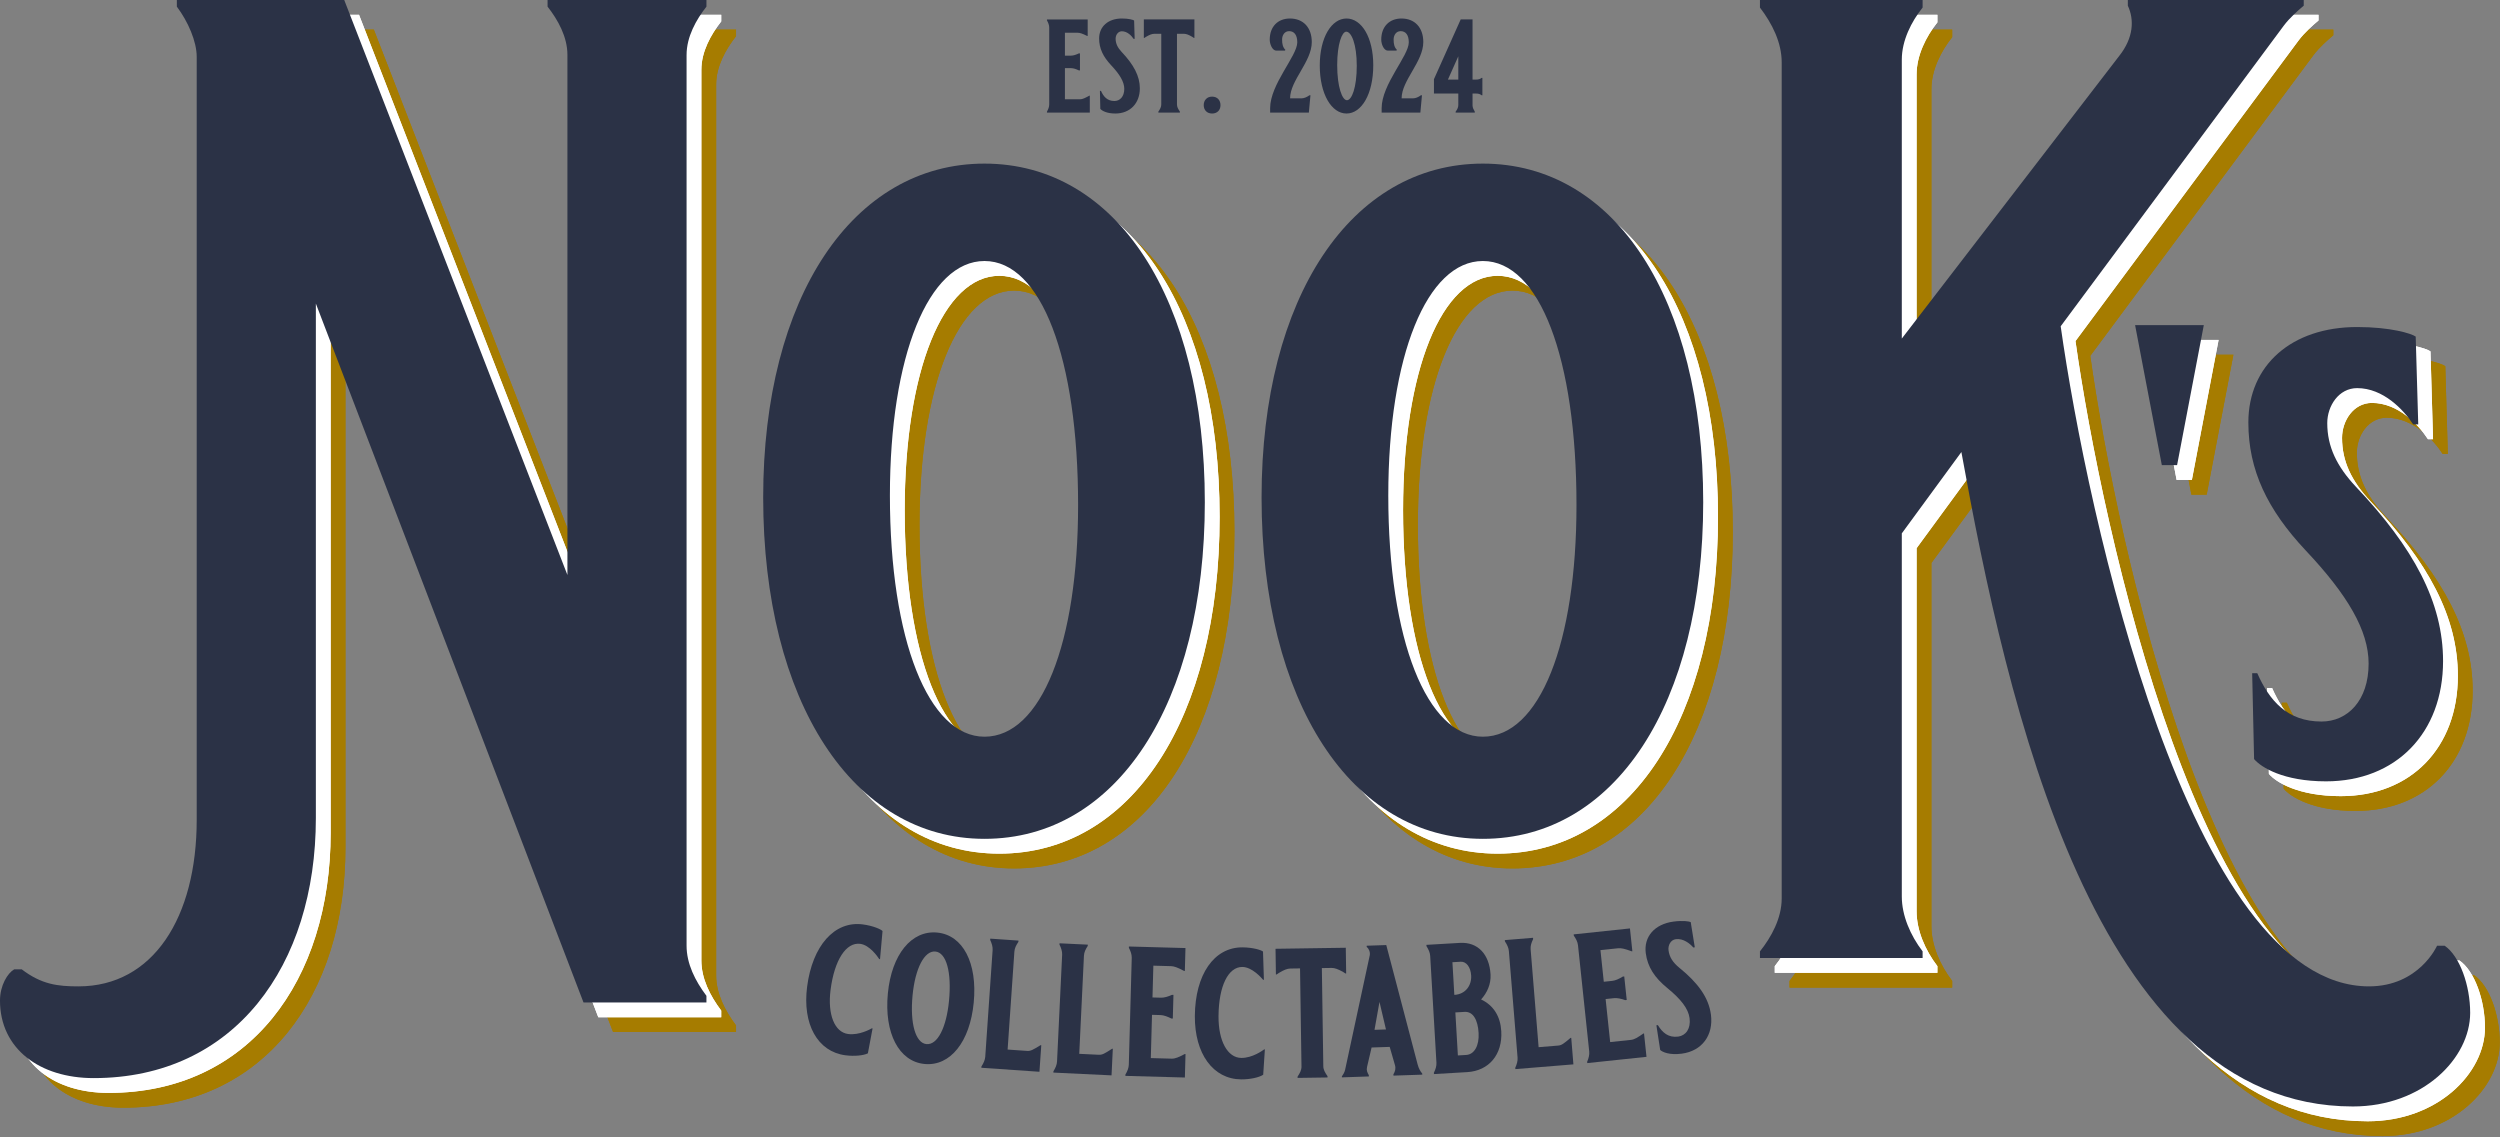 <svg xmlns="http://www.w3.org/2000/svg" xmlns:xlink="http://www.w3.org/1999/xlink" xmlns:serif="http://www.serif.com/" width="100%" height="100%" viewBox="0 0 1352 615" xml:space="preserve" style="fill-rule:evenodd;clip-rule:evenodd;stroke-linejoin:round;stroke-miterlimit:2;"><rect x="0" y="0" width="1352" height="615" fill="#808080" stroke="none"/><g><g><path d="M387.303,45.663c-0,-9.717 5.114,-18.923 10.74,-26.083l-0,-3.58l-85.922,0l0,3.58c5.626,7.16 10.741,16.366 10.741,26.083l-0,281.29l-120.699,-310.953l-90.524,0l-0,3.58c6.137,8.183 10.74,18.923 10.74,27.106l-0,412.729c-0,52.678 -23.526,90.013 -63.93,90.013c-11.251,-0 -19.946,-1.023 -30.686,-9.206l-4.091,-0c-3.581,2.046 -7.672,8.694 -7.672,16.877c0,26.084 21.48,41.938 50.632,41.938c76.204,0 120.188,-60.861 120.188,-140.645l-0,-278.221l144.736,377.951l66.487,0l-0,-3.58c-6.138,-8.183 -10.74,-17.389 -10.74,-27.106l-0,-481.773Z" style="fill:#a67c00;fill-rule:nonzero;"></path><path d="M428.729,285.015c-0,110.471 48.586,184.629 119.676,184.629c71.601,-0 119.164,-73.136 119.164,-182.071c0,-109.959 -47.563,-183.095 -119.164,-183.095c-71.09,0 -119.676,72.113 -119.676,180.537Zm119.676,129.394c-30.175,-0 -51.144,-52.167 -51.144,-130.417c0,-75.692 20.969,-126.836 51.144,-126.836c30.686,0 50.632,52.678 50.632,131.951c0,74.669 -19.946,125.302 -50.632,125.302Z" style="fill:#a67c00;fill-rule:nonzero;"></path><path d="M698.256,285.015c-0,110.471 48.586,184.629 119.676,184.629c71.601,-0 119.164,-73.136 119.164,-182.071c0,-109.959 -47.563,-183.095 -119.164,-183.095c-71.09,0 -119.676,72.113 -119.676,180.537Zm119.676,129.394c-30.175,-0 -51.144,-52.167 -51.144,-130.417c0,-75.692 20.969,-126.836 51.144,-126.836c30.686,0 50.632,52.678 50.632,131.951c-0,74.669 -19.946,125.302 -50.632,125.302Z" style="fill:#a67c00;fill-rule:nonzero;"></path><path d="M1338.06,527.436l-4.091,0c-0,0 -9.718,21.992 -36.824,21.992c-97.173,-0 -152.408,-255.718 -166.728,-356.983l120.699,-162.636c3.069,-4.092 7.672,-8.183 10.74,-10.74l0,-3.069l-95.127,0l0,3.069c3.58,7.671 3.069,17.388 -4.603,27.106l-117.63,152.919l-0,-150.874c-0,-10.228 5.114,-20.457 11.251,-28.129l0,-4.091l-87.967,0l0,4.091c6.649,8.695 11.763,18.924 11.763,29.664l0,452.109c0,10.74 -5.625,20.969 -11.763,28.641l0,3.58l87.967,-0l0,-3.58c-6.648,-8.695 -11.251,-19.435 -11.251,-29.664l-0,-196.391l32.22,-43.984c24.549,135.531 72.113,353.914 211.735,353.914c37.846,0 63.418,-26.083 63.418,-50.632c-0,-14.832 -5.626,-30.686 -13.809,-36.312Z" style="fill:#a67c00;fill-rule:nonzero;"></path><g><path d="M1207.82,191.83l-37.162,0l14.452,75.702l8.258,0l14.452,-75.702Z" style="fill:#a67c00;"></path><path d="M1236.73,380.053l-2.753,-0l1.032,46.453c3.785,4.474 15.829,12.044 38.884,12.044c37.851,-0 63.314,-26.152 63.314,-65.035c-0,-31.657 -15.829,-61.25 -47.142,-94.283c-10.323,-11.012 -15.484,-21.679 -15.484,-34.41c-0,-9.291 6.194,-18.926 16.172,-18.926c14.109,0 25.12,11.7 30.281,19.614l2.753,-0l-1.376,-47.486c-2.409,-1.721 -13.764,-5.162 -31.658,-5.162c-35.442,0 -58.841,20.647 -58.841,51.616c0,25.807 10.323,47.141 30.969,69.164c22.711,24.087 34.066,43.356 34.066,61.249c0,19.958 -11.355,31.314 -25.463,31.314c-18.582,-0 -28.216,-11.356 -34.754,-26.152Z" style="fill:#a67c00;"></path></g></g><g><path d="M387.303,45.663c-0,-9.717 5.114,-18.923 10.74,-26.083l-0,-3.58l-85.922,0l0,3.58c5.626,7.16 10.741,16.366 10.741,26.083l-0,281.29l-120.699,-310.953l-90.524,0l-0,3.58c6.137,8.183 10.74,18.923 10.74,27.106l-0,412.729c-0,52.678 -23.526,90.013 -63.93,90.013c-11.251,-0 -19.946,-1.023 -30.686,-9.206l-4.091,-0c-3.581,2.046 -7.672,8.694 -7.672,16.877c0,26.084 21.48,41.938 50.632,41.938c76.204,0 120.188,-60.861 120.188,-140.645l-0,-278.221l144.736,377.951l66.487,0l-0,-3.58c-6.138,-8.183 -10.74,-17.389 -10.74,-27.106l-0,-481.773Z" style="fill:#a67c00;fill-rule:nonzero;"></path><path d="M428.729,285.015c-0,110.471 48.586,184.629 119.676,184.629c71.601,-0 119.164,-73.136 119.164,-182.071c0,-109.959 -47.563,-183.095 -119.164,-183.095c-71.09,0 -119.676,72.113 -119.676,180.537Zm119.676,129.394c-30.175,-0 -51.144,-52.167 -51.144,-130.417c0,-75.692 20.969,-126.836 51.144,-126.836c30.686,0 50.632,52.678 50.632,131.951c0,74.669 -19.946,125.302 -50.632,125.302Z" style="fill:#a67c00;fill-rule:nonzero;"></path><path d="M698.256,285.015c-0,110.471 48.586,184.629 119.676,184.629c71.601,-0 119.164,-73.136 119.164,-182.071c0,-109.959 -47.563,-183.095 -119.164,-183.095c-71.09,0 -119.676,72.113 -119.676,180.537Zm119.676,129.394c-30.175,-0 -51.144,-52.167 -51.144,-130.417c0,-75.692 20.969,-126.836 51.144,-126.836c30.686,0 50.632,52.678 50.632,131.951c-0,74.669 -19.946,125.302 -50.632,125.302Z" style="fill:#a67c00;fill-rule:nonzero;"></path><path d="M1338.06,527.436l-4.091,0c-0,0 -9.718,21.992 -36.824,21.992c-97.173,-0 -152.408,-255.718 -166.728,-356.983l120.699,-162.636c3.069,-4.092 7.672,-8.183 10.74,-10.74l0,-3.069l-95.127,0l0,3.069c3.58,7.671 3.069,17.388 -4.603,27.106l-117.63,152.919l-0,-150.874c-0,-10.228 5.114,-20.457 11.251,-28.129l0,-4.091l-87.967,0l0,4.091c6.649,8.695 11.763,18.924 11.763,29.664l0,452.109c0,10.74 -5.625,20.969 -11.763,28.641l0,3.58l87.967,-0l0,-3.58c-6.648,-8.695 -11.251,-19.435 -11.251,-29.664l-0,-196.391l32.22,-43.984c24.549,135.531 72.113,353.914 211.735,353.914c37.846,0 63.418,-26.083 63.418,-50.632c-0,-14.832 -5.626,-30.686 -13.809,-36.312Z" style="fill:#a67c00;fill-rule:nonzero;"></path><g><path d="M1207.82,191.83l-37.162,0l14.452,75.702l8.258,0l14.452,-75.702Z" style="fill:#a67c00;"></path><path d="M1236.73,380.053l-2.753,-0l1.032,46.453c3.785,4.474 15.829,12.044 38.884,12.044c37.851,-0 63.314,-26.152 63.314,-65.035c-0,-31.657 -15.829,-61.25 -47.142,-94.283c-10.323,-11.012 -15.484,-21.679 -15.484,-34.41c-0,-9.291 6.194,-18.926 16.172,-18.926c14.109,0 25.12,11.7 30.281,19.614l2.753,-0l-1.376,-47.486c-2.409,-1.721 -13.764,-5.162 -31.658,-5.162c-35.442,0 -58.841,20.647 -58.841,51.616c0,25.807 10.323,47.141 30.969,69.164c22.711,24.087 34.066,43.356 34.066,61.249c0,19.958 -11.355,31.314 -25.463,31.314c-18.582,-0 -28.216,-11.356 -34.754,-26.152Z" style="fill:#a67c00;"></path></g></g><g><path d="M379.303,37.663c-0,-9.717 5.114,-18.923 10.74,-26.083l-0,-3.58l-85.922,-0l0,3.58c5.626,7.16 10.741,16.366 10.741,26.083l-0,281.29l-120.699,-310.953l-90.524,0l-0,3.58c6.137,8.183 10.74,18.923 10.74,27.106l-0,412.729c-0,52.678 -23.526,90.013 -63.93,90.013c-11.251,-0 -19.946,-1.023 -30.686,-9.206l-4.091,-0c-3.581,2.046 -7.672,8.694 -7.672,16.877c0,26.084 21.48,41.938 50.632,41.938c76.204,0 120.188,-60.861 120.188,-140.645l-0,-278.221l144.736,377.951l66.487,0l-0,-3.58c-6.138,-8.183 -10.74,-17.389 -10.74,-27.106l-0,-481.773Z" style="fill:#fff;fill-rule:nonzero;"></path><path d="M420.729,277.015c-0,110.471 48.586,184.629 119.676,184.629c71.601,-0 119.164,-73.136 119.164,-182.071c0,-109.959 -47.563,-183.095 -119.164,-183.095c-71.09,0 -119.676,72.113 -119.676,180.537Zm119.676,129.394c-30.175,-0 -51.144,-52.167 -51.144,-130.417c0,-75.692 20.969,-126.836 51.144,-126.836c30.686,0 50.632,52.678 50.632,131.951c0,74.669 -19.946,125.302 -50.632,125.302Z" style="fill:#fff;fill-rule:nonzero;"></path><path d="M690.256,277.015c-0,110.471 48.586,184.629 119.676,184.629c71.601,-0 119.164,-73.136 119.164,-182.071c0,-109.959 -47.563,-183.095 -119.164,-183.095c-71.09,0 -119.676,72.113 -119.676,180.537Zm119.676,129.394c-30.175,-0 -51.144,-52.167 -51.144,-130.417c0,-75.692 20.969,-126.836 51.144,-126.836c30.686,0 50.632,52.678 50.632,131.951c-0,74.669 -19.946,125.302 -50.632,125.302Z" style="fill:#fff;fill-rule:nonzero;"></path><path d="M1330.06,519.436l-4.091,0c-0,0 -9.718,21.992 -36.824,21.992c-97.173,-0 -152.408,-255.718 -166.728,-356.983l120.699,-162.636c3.069,-4.092 7.672,-8.183 10.74,-10.74l0,-3.069l-95.127,0l0,3.069c3.58,7.671 3.069,17.388 -4.603,27.106l-117.63,152.919l-0,-150.874c-0,-10.228 5.114,-20.457 11.251,-28.129l0,-4.091l-87.967,0l0,4.091c6.649,8.695 11.763,18.924 11.763,29.664l0,452.109c0,10.74 -5.625,20.969 -11.763,28.641l0,3.58l87.967,-0l0,-3.58c-6.648,-8.695 -11.251,-19.435 -11.251,-29.664l-0,-196.391l32.22,-43.984c24.549,135.531 72.113,353.914 211.735,353.914c37.846,0 63.418,-26.083 63.418,-50.632c-0,-14.832 -5.626,-30.686 -13.809,-36.312Z" style="fill:#fff;fill-rule:nonzero;"></path><g><path d="M1199.82,183.83l-37.162,0l14.452,75.702l8.258,0l14.452,-75.702Z" style="fill:#fff;"></path><path d="M1228.73,372.053l-2.753,-0l1.032,46.453c3.785,4.474 15.829,12.044 38.884,12.044c37.851,-0 63.314,-26.152 63.314,-65.035c-0,-31.657 -15.829,-61.25 -47.142,-94.283c-10.323,-11.012 -15.484,-21.679 -15.484,-34.41c-0,-9.291 6.194,-18.926 16.172,-18.926c14.109,0 25.12,11.7 30.281,19.614l2.753,-0l-1.376,-47.486c-2.409,-1.721 -13.764,-5.162 -31.658,-5.162c-35.442,0 -58.841,20.647 -58.841,51.616c0,25.807 10.323,47.141 30.969,69.164c22.711,24.087 34.066,43.356 34.066,61.249c0,19.958 -11.355,31.314 -25.463,31.314c-18.582,-0 -28.216,-11.356 -34.754,-26.152Z" style="fill:#fff;"></path></g></g><g><path d="M379.303,37.663c-0,-9.717 5.114,-18.923 10.74,-26.083l-0,-3.58l-85.922,-0l0,3.58c5.626,7.16 10.741,16.366 10.741,26.083l-0,281.29l-120.699,-310.953l-90.524,0l-0,3.58c6.137,8.183 10.74,18.923 10.74,27.106l-0,412.729c-0,52.678 -23.526,90.013 -63.93,90.013c-11.251,-0 -19.946,-1.023 -30.686,-9.206l-4.091,-0c-3.581,2.046 -7.672,8.694 -7.672,16.877c0,26.084 21.48,41.938 50.632,41.938c76.204,0 120.188,-60.861 120.188,-140.645l-0,-278.221l144.736,377.951l66.487,0l-0,-3.58c-6.138,-8.183 -10.74,-17.389 -10.74,-27.106l-0,-481.773Z" style="fill:#fff;fill-rule:nonzero;"></path><path d="M420.729,277.015c-0,110.471 48.586,184.629 119.676,184.629c71.601,-0 119.164,-73.136 119.164,-182.071c0,-109.959 -47.563,-183.095 -119.164,-183.095c-71.09,0 -119.676,72.113 -119.676,180.537Zm119.676,129.394c-30.175,-0 -51.144,-52.167 -51.144,-130.417c0,-75.692 20.969,-126.836 51.144,-126.836c30.686,0 50.632,52.678 50.632,131.951c0,74.669 -19.946,125.302 -50.632,125.302Z" style="fill:#fff;fill-rule:nonzero;"></path><path d="M690.256,277.015c-0,110.471 48.586,184.629 119.676,184.629c71.601,-0 119.164,-73.136 119.164,-182.071c0,-109.959 -47.563,-183.095 -119.164,-183.095c-71.09,0 -119.676,72.113 -119.676,180.537Zm119.676,129.394c-30.175,-0 -51.144,-52.167 -51.144,-130.417c0,-75.692 20.969,-126.836 51.144,-126.836c30.686,0 50.632,52.678 50.632,131.951c-0,74.669 -19.946,125.302 -50.632,125.302Z" style="fill:#fff;fill-rule:nonzero;"></path><path d="M1330.06,519.436l-4.091,0c-0,0 -9.718,21.992 -36.824,21.992c-97.173,-0 -152.408,-255.718 -166.728,-356.983l120.699,-162.636c3.069,-4.092 7.672,-8.183 10.74,-10.74l0,-3.069l-95.127,0l0,3.069c3.58,7.671 3.069,17.388 -4.603,27.106l-117.63,152.919l-0,-150.874c-0,-10.228 5.114,-20.457 11.251,-28.129l0,-4.091l-87.967,0l0,4.091c6.649,8.695 11.763,18.924 11.763,29.664l0,452.109c0,10.74 -5.625,20.969 -11.763,28.641l0,3.58l87.967,-0l0,-3.58c-6.648,-8.695 -11.251,-19.435 -11.251,-29.664l-0,-196.391l32.22,-43.984c24.549,135.531 72.113,353.914 211.735,353.914c37.846,0 63.418,-26.083 63.418,-50.632c-0,-14.832 -5.626,-30.686 -13.809,-36.312Z" style="fill:#fff;fill-rule:nonzero;"></path><g><path d="M1199.82,183.83l-37.162,0l14.452,75.702l8.258,0l14.452,-75.702Z" style="fill:#fff;"></path><path d="M1228.73,372.053l-2.753,-0l1.032,46.453c3.785,4.474 15.829,12.044 38.884,12.044c37.851,-0 63.314,-26.152 63.314,-65.035c-0,-31.657 -15.829,-61.25 -47.142,-94.283c-10.323,-11.012 -15.484,-21.679 -15.484,-34.41c-0,-9.291 6.194,-18.926 16.172,-18.926c14.109,0 25.12,11.7 30.281,19.614l2.753,-0l-1.376,-47.486c-2.409,-1.721 -13.764,-5.162 -31.658,-5.162c-35.442,0 -58.841,20.647 -58.841,51.616c0,25.807 10.323,47.141 30.969,69.164c22.711,24.087 34.066,43.356 34.066,61.249c0,19.958 -11.355,31.314 -25.463,31.314c-18.582,-0 -28.216,-11.356 -34.754,-26.152Z" style="fill:#fff;"></path></g></g></g><g><path d="M371.303,29.663c-0,-9.717 5.114,-18.923 10.74,-26.083l-0,-3.58l-85.922,0l0,3.58c5.626,7.16 10.741,16.366 10.741,26.083l-0,281.29l-120.699,-310.953l-90.524,0l-0,3.58c6.137,8.183 10.74,18.923 10.74,27.106l-0,412.729c-0,52.678 -23.526,90.013 -63.93,90.013c-11.251,-0 -19.946,-1.023 -30.686,-9.206l-4.091,-0c-3.581,2.046 -7.672,8.694 -7.672,16.877c0,26.084 21.48,41.938 50.632,41.938c76.204,0 120.188,-60.861 120.188,-140.645l-0,-278.221l144.736,377.951l66.487,0l-0,-3.58c-6.138,-8.183 -10.74,-17.389 -10.74,-27.106l-0,-481.773Z" style="fill:#2b3246;fill-rule:nonzero;"></path><path d="M412.729,269.015c-0,110.471 48.586,184.629 119.676,184.629c71.601,-0 119.164,-73.136 119.164,-182.071c0,-109.959 -47.563,-183.095 -119.164,-183.095c-71.09,0 -119.676,72.113 -119.676,180.537Zm119.676,129.394c-30.175,-0 -51.144,-52.167 -51.144,-130.417c0,-75.692 20.969,-126.836 51.144,-126.836c30.686,0 50.632,52.678 50.632,131.951c0,74.669 -19.946,125.302 -50.632,125.302Z" style="fill:#2b3246;fill-rule:nonzero;"></path><path d="M682.256,269.015c-0,110.471 48.586,184.629 119.676,184.629c71.601,-0 119.164,-73.136 119.164,-182.071c0,-109.959 -47.563,-183.095 -119.164,-183.095c-71.09,0 -119.676,72.113 -119.676,180.537Zm119.676,129.394c-30.175,-0 -51.144,-52.167 -51.144,-130.417c0,-75.692 20.969,-126.836 51.144,-126.836c30.686,0 50.632,52.678 50.632,131.951c-0,74.669 -19.946,125.302 -50.632,125.302Z" style="fill:#2b3246;fill-rule:nonzero;"></path><path d="M1322.06,511.436l-4.091,0c-0,0 -9.718,21.992 -36.824,21.992c-97.173,-0 -152.408,-255.718 -166.728,-356.983l120.699,-162.636c3.069,-4.092 7.672,-8.183 10.74,-10.74l0,-3.069l-95.127,0l0,3.069c3.58,7.671 3.069,17.388 -4.603,27.106l-117.63,152.919l-0,-150.874c-0,-10.228 5.114,-20.457 11.251,-28.129l0,-4.091l-87.967,0l0,4.091c6.649,8.695 11.763,18.924 11.763,29.664l0,452.109c0,10.74 -5.625,20.969 -11.763,28.641l0,3.58l87.967,-0l0,-3.58c-6.648,-8.695 -11.251,-19.435 -11.251,-29.664l-0,-196.391l32.22,-43.984c24.549,135.531 72.113,353.914 211.735,353.914c37.846,0 63.418,-26.083 63.418,-50.632c-0,-14.832 -5.626,-30.686 -13.809,-36.312Z" style="fill:#2b3246;fill-rule:nonzero;"></path><g><path d="M1191.82,175.83l-37.162,0l14.452,75.702l8.258,0l14.452,-75.702Z" style="fill:#2b3246;"></path><path d="M1220.73,364.053l-2.753,-0l1.032,46.453c3.785,4.474 15.829,12.044 38.884,12.044c37.851,-0 63.314,-26.152 63.314,-65.035c-0,-31.657 -15.829,-61.25 -47.142,-94.283c-10.323,-11.012 -15.484,-21.679 -15.484,-34.41c-0,-9.291 6.194,-18.926 16.172,-18.926c14.109,0 25.12,11.7 30.281,19.614l2.753,-0l-1.376,-47.486c-2.409,-1.721 -13.764,-5.162 -31.658,-5.162c-35.442,0 -58.841,20.647 -58.841,51.616c0,25.807 10.323,47.141 30.969,69.164c22.711,24.087 34.066,43.356 34.066,61.249c0,19.958 -11.355,31.314 -25.463,31.314c-18.582,-0 -28.216,-11.356 -34.754,-26.152Z" style="fill:#2b3246;"></path></g></g><g><path d="M471.893,556.16l-0.396,-0.051c-0.871,0.492 -6.85,3.855 -12.801,3.087c-7.339,-0.947 -11.245,-10.525 -9.518,-23.914c2.099,-16.266 8.475,-25.828 16.012,-24.856c5.157,0.665 9.486,6.971 10.324,8.289l0.41,-0.048l1.35,-15.152c-0.691,-0.895 -5.074,-2.872 -10.727,-3.602c-15.274,-1.97 -27.197,11.515 -30.064,33.731c-2.61,20.232 5.654,35.112 20.729,37.057c4.761,0.614 9.761,0.15 12.135,-1.056l2.546,-13.485Z" style="fill:#2b3246;fill-rule:nonzero;"></path><path d="M480.157,537.221c-2.074,21.5 5.99,36.846 19.826,38.18c13.935,1.345 24.565,-11.996 26.61,-33.198c2.065,-21.401 -5.819,-36.528 -19.754,-37.872c-13.836,-1.335 -24.646,11.788 -26.682,32.89Zm20.863,27.43c-5.873,-0.566 -8.975,-11.113 -7.505,-26.342c1.421,-14.732 6.462,-24.292 12.335,-23.725c5.972,0.576 8.865,11.203 7.377,26.631c-1.402,14.532 -6.235,24.012 -12.207,23.436Z" style="fill:#2b3246;fill-rule:nonzero;"></path><path d="M535.531,507.613l-0.049,0.698c0.874,1.865 1.448,3.709 1.324,5.504l-3.984,57.663c-0.124,1.796 -0.946,3.543 -2.068,5.27l-0.048,0.698l31.425,2.171l0.992,-14.365l-0.399,-0.028c-4.084,2.525 -5.336,3.24 -7.231,3.109l-10.575,-0.731l3.66,-52.973c0.131,-1.896 0.94,-3.444 2.168,-5.263l0.048,-0.699l-15.263,-1.054Z" style="fill:#2b3246;fill-rule:nonzero;"></path><path d="M573.001,510.133l-0.033,0.7c0.913,1.845 1.526,3.677 1.44,5.475l-2.762,57.734c-0.086,1.798 -0.871,3.562 -1.956,5.312l-0.033,0.699l31.464,1.505l0.688,-14.383l-0.4,-0.019c-4.029,2.61 -5.266,3.352 -7.164,3.261l-10.588,-0.506l2.537,-53.04c0.091,-1.897 0.867,-3.462 2.056,-5.307l0.034,-0.7l-15.283,-0.731Z" style="fill:#2b3246;fill-rule:nonzero;"></path><path d="M640.365,525.092l0.4,0.011l0.341,-12.396l-30.589,-0.84l-0.019,0.7c0.95,1.827 1.6,3.645 1.551,5.444l-1.587,57.779c-0.05,1.799 -0.799,3.579 -1.848,5.351l-0.019,0.7l32.188,0.884l0.348,-12.695l-0.399,-0.011c-3.146,1.614 -5.073,2.561 -7.072,2.507l-11.296,-0.311l0.643,-23.391l4.598,0.126c1.7,0.047 3.78,0.804 5.851,1.862l0.8,0.022l0.351,-12.795l-0.799,-0.022c-2.127,0.941 -4.145,1.586 -5.945,1.537l-4.598,-0.126l0.472,-17.194l9.597,0.264c1.599,0.044 3.482,0.696 7.031,2.594Z" style="fill:#2b3246;fill-rule:nonzero;"></path><path d="M684.044,567.522l-0.4,-0.003c-0.804,0.594 -6.334,4.654 -12.334,4.61c-7.4,-0.055 -12.434,-9.092 -12.334,-22.592c0.121,-16.399 5.296,-26.662 12.896,-26.606c5.2,0.039 10.258,5.776 11.249,6.983l0.401,-0.097l-0.488,-15.204c-0.794,-0.805 -5.384,-2.239 -11.084,-2.281c-15.399,-0.114 -25.609,14.711 -25.774,37.111c-0.15,20.399 9.849,34.173 25.048,34.285c4.8,0.036 9.708,-1.028 11.919,-2.512l0.901,-13.694Z" style="fill:#2b3246;fill-rule:nonzero;"></path><path d="M717.936,582.698l-0.01,-0.7c-1.328,-1.881 -2.251,-3.467 -2.279,-5.367l-0.783,-53.094l5.299,-0.078c1.6,-0.024 3.51,0.648 6.233,2.208l1.212,0.782l0.4,-0.006l-0.205,-13.898l-37.996,0.56l0.205,13.898l0.4,-0.005l1.188,-0.818c2.676,-1.64 4.566,-2.368 6.166,-2.391l5.299,-0.078l0.783,53.094c0.028,1.9 -0.848,3.513 -2.12,5.432l0.01,0.7l16.198,-0.239Z" style="fill:#2b3246;fill-rule:nonzero;"></path><path d="M739.096,511.449l0.023,0.7c1.023,0.665 1.99,2.634 1.651,4.446l-13.322,61.885c-0.349,1.512 -1.015,2.535 -1.777,3.662l0.017,0.499l14.591,-0.492l-0.023,-0.699c-0.85,-1.473 -1.391,-2.655 -0.951,-4.471l2.447,-10.488l9.795,-0.331l2.832,9.811c0.56,1.782 0.118,3.498 -0.831,5.03l0.024,0.7l15.591,-0.526l-0.02,-0.599c-1.04,-1.166 -1.894,-2.738 -2.464,-4.82l-16.989,-64.664l-10.594,0.357Zm6.928,30.384l3.504,14.89l-6.197,0.209l2.693,-15.099Z" style="fill:#2b3246;fill-rule:nonzero;"></path><path d="M771.397,510.973l0.041,0.699c1.109,1.838 1.901,3.394 2.012,5.291l3.375,57.702c0.111,1.896 -0.489,3.634 -1.382,5.49l0.041,0.698l17.969,-1.051c11.78,-0.689 19.176,-9.535 18.441,-22.114c-0.467,-7.986 -4.124,-13.983 -10.923,-17.192c3.202,-3.492 5.429,-8.231 5.12,-13.522c-0.631,-10.781 -6.742,-17.636 -16.625,-17.058l-18.069,1.057Zm15.106,27.064l-1.033,-17.67l4.492,-0.263c2.995,-0.175 5.378,2.891 5.646,7.484c0.304,5.191 -2.916,10.087 -9.105,10.449Zm6.407,32.481l-4.492,0.263l-1.36,-23.26l4.991,-0.292c4.592,-0.269 7.163,4.289 7.577,11.377c0.403,6.888 -2.323,11.655 -6.716,11.912Z" style="fill:#2b3246;fill-rule:nonzero;"></path><path d="M813.808,508.407l0.057,0.698c1.143,1.712 1.987,3.45 2.133,5.244l4.7,57.608c0.146,1.794 -0.405,3.645 -1.255,5.521l0.057,0.697l31.395,-2.561l-1.171,-14.352l-0.398,0.032c-3.66,3.108 -4.791,4.003 -6.684,4.157l-10.565,0.862l-4.318,-52.924c-0.155,-1.894 0.413,-3.545 1.355,-5.528l-0.057,-0.698l-15.249,1.244Z" style="fill:#2b3246;fill-rule:nonzero;"></path><path d="M882.383,514.467l0.398,-0.042l-1.303,-12.331l-30.431,3.216l0.074,0.696c1.184,1.685 2.069,3.401 2.258,5.191l6.074,57.48c0.189,1.79 -0.318,3.654 -1.123,5.549l0.073,0.696l32.022,-3.384l-1.335,-12.629l-0.397,0.042c-2.905,2.016 -4.689,3.21 -6.678,3.42l-11.237,1.188l-2.459,-23.271l4.574,-0.483c1.691,-0.179 3.853,0.297 6.046,1.071l0.796,-0.084l-1.345,-12.73l-0.796,0.084c-1.983,1.216 -3.899,2.122 -5.689,2.311l-4.574,0.483l-1.808,-17.104l9.547,-1.009c1.591,-0.168 3.544,0.229 7.313,1.64Z" style="fill:#2b3246;fill-rule:nonzero;"></path><path d="M896.567,554.377l-0.793,0.105l2.06,13.345c1.26,1.145 5.017,2.87 11.66,1.995c10.906,-1.436 17.25,-9.937 15.775,-21.14c-1.201,-9.121 -6.884,-17.047 -17.159,-25.377c-3.392,-2.781 -5.284,-5.659 -5.767,-9.327c-0.352,-2.677 1.067,-5.688 3.942,-6.067c4.065,-0.535 7.681,2.418 9.469,4.503l0.793,-0.105l-2.198,-13.629c-0.759,-0.405 -4.162,-0.965 -9.317,-0.287c-10.212,1.345 -16.171,8.181 -14.996,17.104c0.979,7.436 4.763,13.191 11.547,18.753c7.457,6.079 11.46,11.2 12.139,16.356c0.757,5.75 -2.084,9.453 -6.149,9.988c-5.354,0.705 -8.561,-2.201 -11.006,-6.217Z" style="fill:#2b3246;fill-rule:nonzero;"></path></g><g><path d="M587.929,19.435l0.288,0l0,-8.924l-22.022,0l-0,0.504c0.72,1.295 1.223,2.591 1.223,3.886l0,41.598c0,1.295 -0.503,2.591 -1.223,3.886l-0,0.504l23.174,-0l-0,-9.14l-0.288,-0c-2.231,1.223 -3.599,1.943 -5.038,1.943l-8.132,0l-0,-16.841l3.31,0c1.224,0 2.735,0.504 4.246,1.224l0.576,-0l0,-9.212l-0.576,-0c-1.511,0.72 -2.95,1.223 -4.246,1.223l-3.31,0l-0,-12.378l6.909,-0c1.151,-0 2.519,0.432 5.109,1.727Z" style="fill:#2b3246;fill-rule:nonzero;"></path><path d="M595.414,49.158l-0.576,0l0.216,9.716c0.792,0.935 3.311,2.519 8.133,2.519c7.916,-0 13.242,-5.47 13.242,-13.602c-0,-6.621 -3.311,-12.811 -9.86,-19.72c-2.159,-2.303 -3.238,-4.534 -3.238,-7.197c-0,-1.943 1.295,-3.958 3.382,-3.958c2.951,0 5.254,2.447 6.333,4.102l0.576,0l-0.288,-9.931c-0.503,-0.36 -2.878,-1.08 -6.621,-1.08c-7.413,0 -12.306,4.318 -12.306,10.796c-0,5.397 2.159,9.859 6.477,14.465c4.75,5.038 7.125,9.068 7.125,12.811c-0,4.174 -2.375,6.549 -5.326,6.549c-3.886,-0 -5.901,-2.375 -7.269,-5.47Z" style="fill:#2b3246;fill-rule:nonzero;"></path><path d="M638.091,60.889l0,-0.504c-0.935,-1.367 -1.583,-2.519 -1.583,-3.886l0,-38.215l3.815,-0c1.151,-0 2.518,0.503 4.462,1.655l0.863,0.576l0.288,-0l0,-10.004l-27.348,0l0,10.004l0.288,-0l0.864,-0.576c1.943,-1.152 3.31,-1.655 4.462,-1.655l3.814,-0l-0,38.215c-0,1.367 -0.648,2.519 -1.583,3.886l-0,0.504l11.658,-0Z" style="fill:#2b3246;fill-rule:nonzero;"></path><path d="M655.508,61.393c2.735,-0 4.534,-1.799 4.534,-4.534c-0,-2.735 -1.799,-4.606 -4.534,-4.606c-2.735,-0 -4.534,1.871 -4.534,4.606c-0,2.735 1.799,4.534 4.534,4.534Z" style="fill:#2b3246;fill-rule:nonzero;"></path><path d="M703.871,53.188l-6.19,0c0,-9.715 11.731,-19.791 11.731,-30.442c0,-7.917 -4.678,-12.739 -11.803,-12.739c-6.477,0 -10.939,4.318 -10.939,11.443c0,2.375 1.368,5.902 3.527,5.902l4.678,-0l0.288,-0.36c-1.44,-1.44 -1.8,-3.239 -1.8,-5.614c0,-2.303 1.296,-4.534 3.815,-4.534c2.734,0 4.39,2.087 4.39,6.046c-0,7.34 -14.682,22.67 -14.682,35.624l0,2.375l20.943,-0l0.864,-9.356l-0.576,0c-1.368,1.008 -2.951,1.655 -4.246,1.655Z" style="fill:#2b3246;fill-rule:nonzero;"></path><path d="M713.73,35.412c0,15.545 6.406,25.981 14.466,25.981c8.061,-0 14.466,-10.436 14.466,-26.125c-0,-15.185 -6.405,-25.261 -14.466,-25.261c-8.06,0 -14.466,10.148 -14.466,25.405Zm14.682,18.784c-2.519,-0 -5.254,-7.053 -5.254,-19c0,-11.443 2.591,-18.064 4.894,-18.064c2.807,0 5.686,6.765 5.686,18.424c-0,11.731 -2.663,18.64 -5.326,18.64Z" style="fill:#2b3246;fill-rule:nonzero;"></path><path d="M764.18,53.188l-6.189,0c0,-9.715 11.731,-19.791 11.731,-30.442c-0,-7.917 -4.678,-12.739 -11.803,-12.739c-6.477,0 -10.939,4.318 -10.939,11.443c-0,2.375 1.367,5.902 3.526,5.902l4.678,-0l0.288,-0.36c-1.439,-1.44 -1.799,-3.239 -1.799,-5.614c-0,-2.303 1.295,-4.534 3.814,-4.534c2.735,0 4.39,2.087 4.39,6.046c0,7.34 -14.681,22.67 -14.681,35.624l-0,2.375l20.943,-0l0.863,-9.356l-0.576,0c-1.367,1.008 -2.95,1.655 -4.246,1.655Z" style="fill:#2b3246;fill-rule:nonzero;"></path><path d="M797.574,60.889l-0,-0.504c-0.648,-1.079 -1.152,-2.087 -1.224,-3.238l0,-6.55l2.015,0c1.152,0 2.159,0.288 2.879,0.936l0.432,0l-0,-9.428l-0.432,0c-0.72,0.648 -1.727,0.936 -2.879,0.936l-2.015,-0l0,-32.53l-6.405,0l-14.466,32.314l0,7.772l13.171,0l-0,6.118c-0,1.295 -0.432,2.303 -1.44,3.67l0,0.504l10.364,-0Zm-14.538,-17.848l5.614,-12.595l-0,12.595l-5.614,-0Z" style="fill:#2b3246;fill-rule:nonzero;"></path></g></svg>